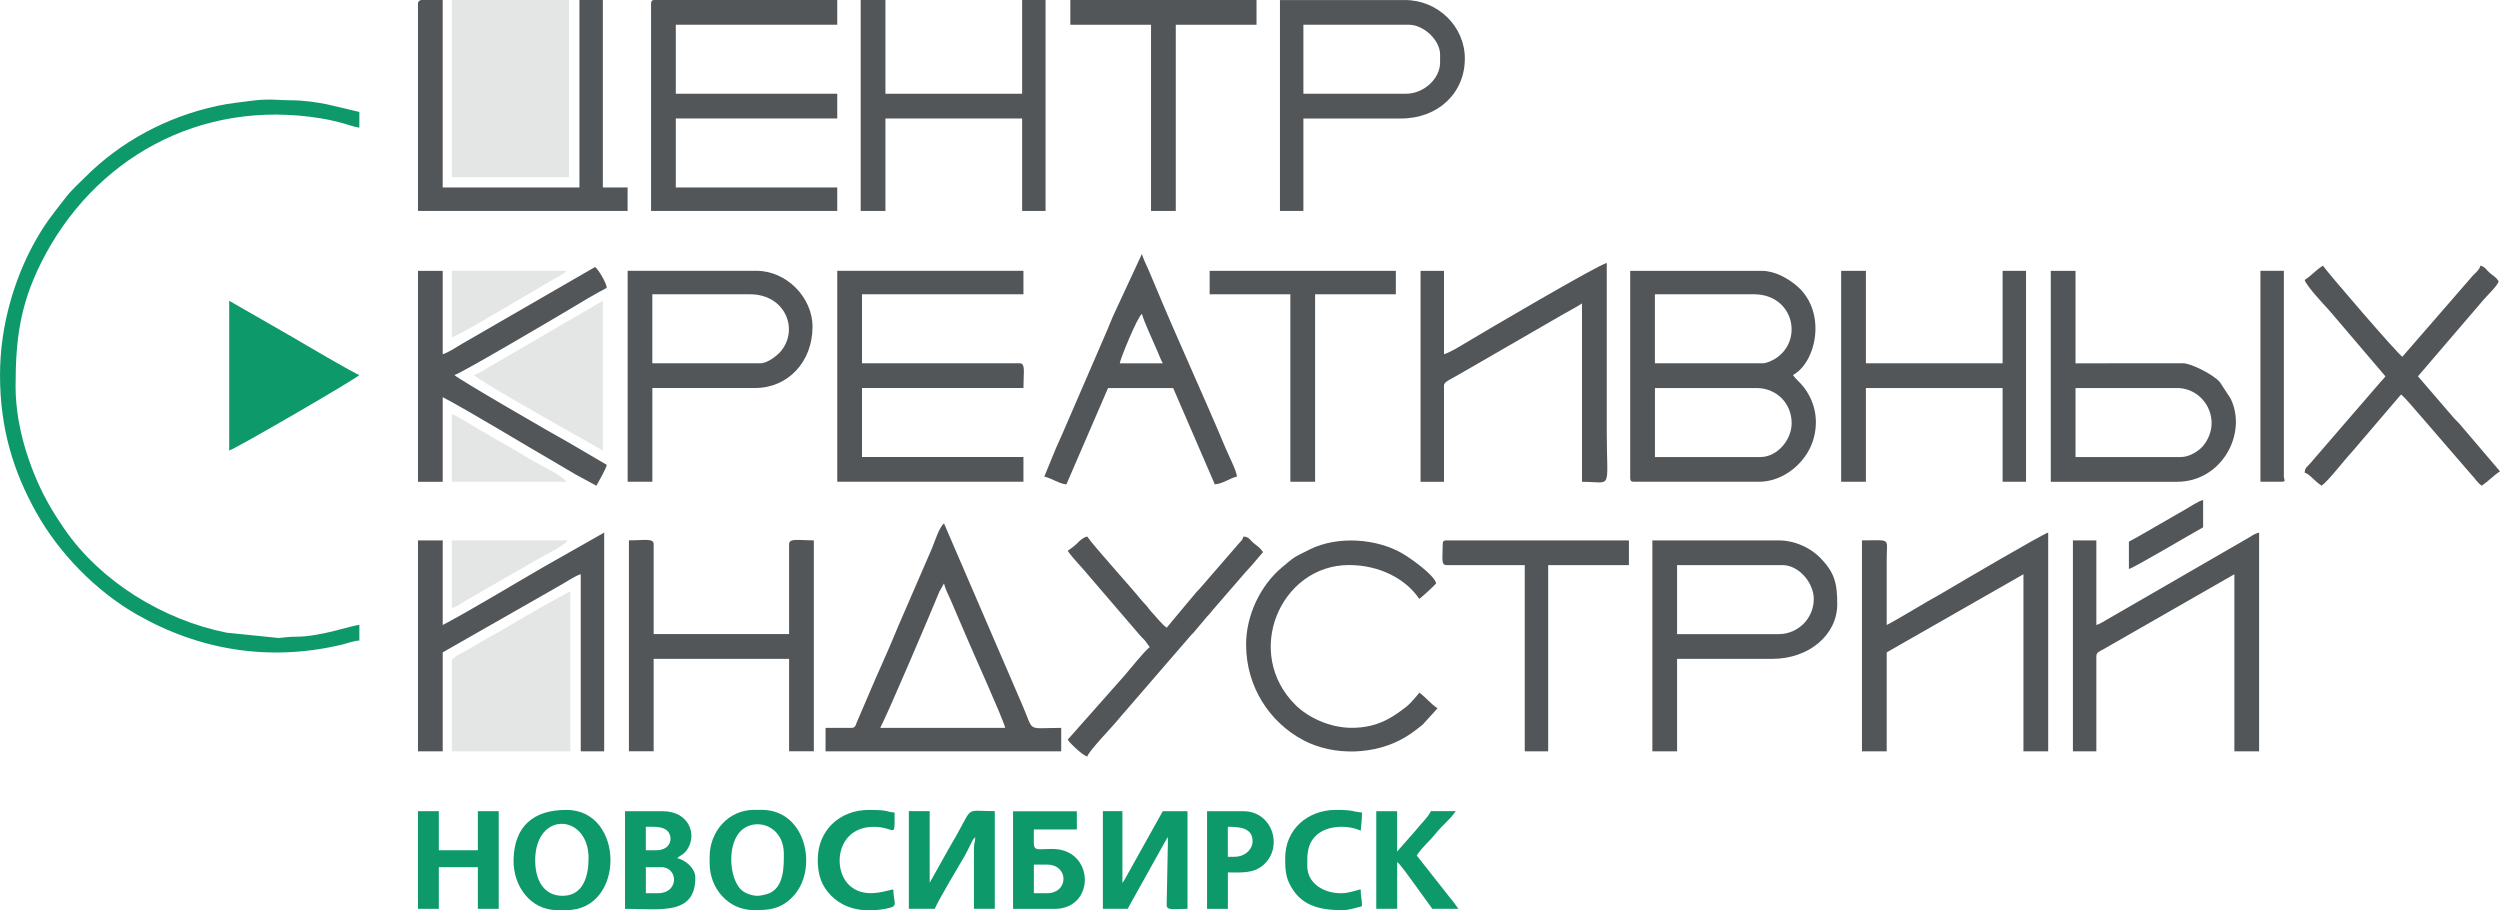 <?xml version="1.0" encoding="UTF-8"?> <!-- Creator: CorelDRAW --> <svg xmlns="http://www.w3.org/2000/svg" xmlns:xlink="http://www.w3.org/1999/xlink" xmlns:xodm="http://www.corel.com/coreldraw/odm/2003" xml:space="preserve" width="70.379mm" height="25.622mm" style="shape-rendering:geometricPrecision; text-rendering:geometricPrecision; image-rendering:optimizeQuality; fill-rule:evenodd; clip-rule:evenodd" viewBox="0 0 724.22 263.66"> <defs> <style type="text/css"> <![CDATA[ .fil1 {fill:#0E996A} .fil0 {fill:#535659} .fil2 {fill:#B2B3B3;fill-opacity:0.341} ]]> </style> </defs> <g id="Слой_x0020_1">  <path class="fil0" d="M509.97 132.4l-30.55 0 0 -19.99 29.42 0c5.73,0 10.18,4.36 10.18,10.18 0,4.97 -4.28,9.81 -9.05,9.81zm0.75 -27.16l-31.31 0 0 -19.99 28.67 0c11.68,0 14.52,13.72 5.97,18.79 -0.69,0.41 -2.37,1.2 -3.33,1.2zm-38.47 33.19c0,0.87 0.26,1.13 1.13,1.13l36.21 0c6.93,0 13.39,-5.3 15.52,-11.64 1.82,-5.42 0.98,-11.06 -2.52,-15.69 -1.14,-1.5 -2.29,-2.26 -3.19,-3.6 6.85,-3.62 10.19,-18.96 0.39,-26.41 -2.19,-1.66 -5.63,-3.76 -9.44,-3.76l-38.1 0 0 59.97z"></path> <path class="fil0" d="M242.54 139.56l53.94 0 0 -7.17 -46.77 0 0 -19.99 46.77 0c0,-4.64 0.67,-7.17 -1.13,-7.17l-45.64 0 0 -19.99 46.77 0 0 -6.79 -53.94 0 0 61.11z"></path> <path class="fil0" d="M188.6 1.13l0 59.97 53.94 0 0 -6.79 -46.77 0 0 -19.99 46.77 0 0 -7.17 -46.77 0 0 -19.99 46.77 0 0 -7.17 -52.81 0 -0.04 0c-0.84,0.01 -1.09,0.28 -1.09,1.13z"></path> <path class="fil1" d="M-0 108.63c0,15.61 3.92,28 10.44,39.72 6.64,11.93 17.39,22.92 29.18,29.66 18.33,10.48 38.58,13.65 59.28,8.77 1.7,-0.4 3.54,-1.17 5.2,-1.21l0 -4.53c-2.11,0.05 -11.12,3.43 -18.47,3.41 -2.25,-0.01 -3.34,0.27 -4.95,0.36l-15.03 -1.53c-18.45,-3.7 -36.47,-14.81 -46.96,-29.99 -1.67,-2.42 -2.95,-4.41 -4.39,-6.92 -4.74,-8.23 -9.79,-21.4 -9.79,-34.34 0,-13.64 1.25,-23.63 7.42,-35.96 15.01,-29.99 45.92,-47.63 81.23,-41.75 2.07,0.34 3.6,0.72 5.58,1.21 1.49,0.37 3.88,1.31 5.36,1.43l0 -4.53 -9.46 -2.23c-3.09,-0.62 -6.92,-1.17 -10.54,-1.15 -2.97,0.01 -6.23,-0.52 -10.83,0.09 -3.42,0.46 -6.77,0.76 -10.2,1.5 -14.98,3.21 -28.25,10.53 -38.28,20.56 -2.04,2.04 -3.92,3.65 -5.72,5.97 -3.85,4.93 -6.32,7.91 -9.52,13.86 -5.18,9.62 -9.55,22.98 -9.55,37.6z"></path> <path class="fil0" d="M273.47 168.99c0.47,2.01 1.24,3.18 2.05,5.12l4.53 10.56c1.66,3.98 10.54,23.57 11.15,26.19l-36.21 0c2.29,-4.33 14.61,-33.27 17.13,-39.45l1.35 -2.42zm-26.78 41.87l-7.54 0 0 6.79 68.27 0 0 -6.79c-10.35,0 -7.7,1.48 -11.33,-6.78l-22.62 -52.44c-1.39,1.02 -2.76,5.45 -3.45,7.11l-9.81 22.63c-2.03,4.95 -4.24,9.97 -6.49,15.01 -0.59,1.32 -1.04,2.35 -1.59,3.69l-3.96 9.24c-0.3,0.72 -0.37,1.53 -1.48,1.53z"></path> <path class="fil0" d="M546.56 181.06l0 -19.24c0.01,-6.15 1.43,-5.28 -7.17,-5.28l0 61.11 7.17 0 0 -28.67 39.61 -22.63 0 51.3 7.17 0 0 -63.37c-1.52,0.35 -26.76,15.18 -29.07,16.57 -2.01,1.21 -3.95,2.26 -6,3.44 -3.82,2.19 -7.78,4.69 -11.71,6.77z"></path> <path class="fil0" d="M418.31 102.6l0 -24.14 -6.79 0 0 61.11 6.79 0 0 -27.91c0,-1.16 2.26,-1.91 4.59,-3.33l30.13 -17.4c1.76,-1.01 3.63,-1.94 5.26,-3.04l0 51.68c9.06,0 7.17,2.95 7.17,-14.71l0 -48.66c-1.94,0.16 -36.51,20.48 -40.95,23.17 -1.44,0.87 -4.77,2.9 -6.2,3.23z"></path> <path class="fil0" d="M607.29 181.06l0 -24.52 -6.79 0 0 61.11 6.79 0 0 -27.54c0,-1.18 1.03,-1.45 1.85,-1.92l38.13 -21.84 0 51.3 7.17 0 0 -63.37c-1.33,0.31 -2.05,0.92 -3.04,1.49l-40.88 23.62c-0.93,0.55 -2.34,1.43 -3.24,1.67z"></path> <path class="fil0" d="M128.25 181.06l0 -24.52 -7.17 0 0 61.11 7.17 0 0 -28.67 29.78 -16.99c1.66,-0.96 3.22,-1.87 5.04,-2.88 1.38,-0.77 3.78,-2.43 5.16,-2.76l0 51.3 6.79 0 0 -63.37 -17.33 9.83c-8.33,4.8 -21.04,12.51 -29.44,16.95z"></path> <path class="fil0" d="M121.08 1.13l0 59.97 60.73 0 0 -6.79 -7.17 0 0 -54.32 -6.79 0 0 54.32 -39.61 0 0 -54.32 -6.2 0c-0.64,0.15 -0.97,0.48 -0.97,1.13z"></path> <path class="fil0" d="M128.25 102.6l0 -24.14 -7.17 0 0 61.11 7.17 0 0 -24.52c8.43,4.46 23.95,13.95 33.17,19.26 1.81,1.05 3.54,2.09 5.46,3.22l5.88 3.18c0.87,-1.64 2.69,-4.65 3.02,-6.04l-10.94 -6.41c-3.87,-2.1 -32.49,-18.65 -33.19,-19.61 1.83,-0.43 30.83,-17.54 33.12,-18.93 3.63,-2.2 7.29,-4.38 11.01,-6.34 -0.13,-1.51 -2.45,-5.34 -3.39,-6.04l-38.5 22.23c-1.23,0.74 -4.33,2.74 -5.64,3.04z"></path> <path class="fil0" d="M515.25 183.7l-29.42 0 0 -19.99 30.55 0c4.78,0 9.05,5.18 9.05,9.81 0,5.61 -4.54,10.18 -10.18,10.18zm-36.59 33.95l7.17 0 0 -26.78 27.54 0c10.77,0 18.86,-7.03 18.86,-15.84 0,-6.12 -0.75,-9.27 -5.18,-13.68 -2.52,-2.51 -6.92,-4.8 -11.79,-4.8l-36.59 0 0 61.11z"></path> <path class="fil0" d="M631.81 132.4l-30.55 0 0 -19.99 29.42 0c8.01,0 13.31,9.51 7.61,16.67 -1.16,1.46 -3.96,3.32 -6.48,3.32zm-37.72 7.17l36.59 0c12.92,0 20.48,-13.99 15.48,-24.15l-3.14 -4.79c-2.08,-2.27 -8.03,-5.21 -10.44,-5.4l-31.32 0.02 0 -26.78 -7.17 0 0 61.11z"></path> <path class="fil0" d="M182.19 217.64l7.17 0 0 -26.78 39.23 0 0 26.78 7.17 0 0 -61.11c-4.64,0 -7.17,-0.67 -7.17,1.13l0 26.03 -39.23 0 0 -26.03c0,-1.8 -2.53,-1.13 -7.17,-1.13l0 61.11z"></path> <path class="fil0" d="M220.28 105.24l-31.31 0 0 -19.99 28.29 0c10.39,0 14.29,10.46 8.77,16.69 -1.06,1.2 -3.76,3.3 -5.76,3.3zm-38.47 34.32l7.17 0 0 -27.16 29.8 0c9.46,0 16.6,-7.58 16.6,-17.73 0,-8.59 -7.63,-16.22 -16.22,-16.22l-37.34 0 0 61.11z"></path> <path class="fil0" d="M407.38 27.16l-29.8 0 0 -19.99 30.55 0c4.27,0 9.05,4.42 9.05,8.67l0 2.26c0,4.78 -4.83,9.05 -9.81,9.05zm-36.59 33.95l6.79 0 0 -26.78 28.29 0c10.65,0 18.48,-7.31 18.48,-17.35 0,-9.39 -7.88,-16.97 -17.35,-16.97l-36.21 0 0 61.11z"></path> <polygon class="fil0" points="249.33,61.11 256.5,61.11 256.5,34.33 296.1,34.33 296.1,61.11 302.89,61.11 302.89,0 296.1,0 296.1,27.16 256.5,27.16 256.5,0 249.33,0 "></polygon> <polygon class="fil0" points="533.36,139.56 540.53,139.56 540.53,112.41 580.13,112.41 580.13,139.56 586.92,139.56 586.92,78.46 580.13,78.46 580.13,105.24 540.53,105.24 540.53,78.46 533.36,78.46 "></polygon> <path class="fil0" d="M667.64 81.1c0.44,1.65 5.54,7.13 7.07,8.77l16.31 19.14c-0.54,0.81 -0.75,0.86 -1.39,1.63l-19.41 22.46c-2.08,2.58 -2.44,2.1 -2.58,3.83 1.44,0.38 2.53,2.18 4.9,3.77 1.87,-1.25 6.79,-7.69 8.58,-9.53l14.43 -16.88c1.11,0.74 4.67,5.14 5.94,6.51l14.34 16.59c1.16,1.17 1.78,2.41 3.11,3.3 2.11,-1.41 3.17,-2.74 5.28,-4.15l-11.8 -13.84c-0.55,-0.65 -0.94,-0.91 -1.49,-1.53l-10.47 -12.16 18.97 -22.14c1.05,-1.25 4.05,-4.03 4.41,-5.39 -0.94,-1.4 -1.29,-1.33 -2.53,-2.38 -1.13,-0.95 -1.31,-1.77 -2.75,-2.15 -0.41,1.53 -1.77,2.26 -2.64,3.39l-19.99 23.01c-1.58,-1.06 -21.69,-24.43 -23.01,-26.4 -2.53,1.69 -2.93,2.57 -5.28,4.15z"></path> <path class="fil0" d="M330.8 90.91c0.46,1.98 3.42,8.33 4.42,10.67 0.54,1.26 1.04,2.59 1.61,3.67l-12.45 0c0.1,-1.16 5.07,-13.35 6.41,-14.33zm-28.29 47.15c2.28,0.53 4.33,2.09 6.41,2.26l12.07 -27.91 18.86 0 12.07 27.91c2.43,-0.2 4.12,-1.73 6.41,-2.26 -0.15,-1.77 -2.44,-6.18 -3.23,-8.08 -6.62,-15.82 -14.38,-32.5 -20.85,-48.17 -0.59,-1.42 -1.04,-2.51 -1.69,-3.97 -0.54,-1.22 -1.49,-3.14 -1.76,-4.28l-7.54 16.22c-1.23,2.54 -2.23,5.31 -3.4,7.91l-12.19 28.17c-0.63,1.42 -1.18,2.65 -1.75,3.91l-3.4 8.29z"></path> <path class="fil0" d="M360.98 186.71c0,12.39 6.93,22.55 16.47,27.66 8.88,4.76 21.04,4.35 29.62,-0.8 2.11,-1.26 3.15,-2.15 5.05,-3.63l4.31 -4.75c-2.12,-1.42 -3.52,-3.35 -5.28,-4.53 -0.46,0.69 -2.75,3.27 -3.39,3.78 -4.71,3.77 -9.08,6.4 -16.23,6.4 -6.54,0 -12.77,-3.2 -16.13,-6.5 -15.44,-15.16 -4.46,-40.65 15.38,-40.65 8.93,0 16.51,4.05 20.37,9.81 0.62,-0.41 4.54,-3.98 4.9,-4.53 -0.68,-2.54 -7.52,-7.29 -9.59,-8.52 -7.56,-4.49 -18.97,-5.29 -27.01,-1.3 -5,2.49 -4.24,2.01 -8.03,5.17 -6.28,5.23 -10.44,13.9 -10.44,22.37z"></path> <path class="fil1" d="M66.39 130.51c1.68,-0.39 37.01,-20.91 37.72,-21.88 -1.27,-0.3 -17.41,-9.8 -18.79,-10.63l-18.93 -10.87 0 43.38z"></path> <path class="fil0" d="M309.3 159.56c1.45,2.17 4.63,5.34 5.88,6.95l14.81 17.25c1.41,1.76 1.06,0.71 3.07,3.72 -1.27,0.85 -5.88,6.53 -7.28,8.19l-16.48 18.6c0.89,1.32 4.35,4.56 5.66,4.9 0.44,-1.64 7.57,-8.91 9.27,-11.1l20.81 -24.08c0.77,-0.79 0.97,-0.95 1.61,-1.79l3.11 -3.68c0.78,-0.84 0.83,-0.86 1.57,-1.82l8.05 -9.3c1.14,-1.28 2,-2.35 3.2,-3.59l3.3 -3.87c-0.78,-1.17 -1.31,-1.51 -2.48,-2.42 -1.35,-1.05 -1.42,-1.96 -3.18,-2.1 -0.36,1.33 -1,1.47 -2.58,3.45l-9.81 11.32c-0.53,0.66 -0.89,0.9 -1.45,1.57l-8.41 10.07c-1.28,-0.86 -2.92,-2.99 -4.44,-4.62 -0.72,-0.77 -0.69,-0.92 -1.34,-1.68 -0.56,-0.66 -0.92,-0.9 -1.45,-1.57 -3.38,-4.19 -13.92,-15.75 -15.79,-18.54 -1.35,0.36 -2,1.09 -2.92,1.98 -0.81,0.78 -1.86,1.58 -2.73,2.17z"></path> <polygon class="fil0" points="310.06,7.17 333.44,7.17 333.44,61.11 340.61,61.11 340.61,7.17 364,7.17 364,0 310.06,0 "></polygon> <polygon class="fil0" points="350.42,85.25 373.8,85.25 373.8,139.56 380.97,139.56 380.97,85.25 404.36,85.25 404.36,78.46 350.42,78.46 "></polygon> <path class="fil0" d="M417.94 157.67c0,4.1 -0.58,6.04 1.13,6.04l22.63 0 0 53.94 6.79 0 0 -53.94 23.39 0 0 -7.17 -52.81 0c-0.87,0 -1.13,0.26 -1.13,1.13z"></path> <path class="fil1" d="M263.28 263.28l7.54 0c0.33,-1.4 7.4,-13.2 8.7,-15.45 1.42,-2.46 2.03,-4.59 3,-5.3 -0.04,1.71 -0.38,1.5 -0.38,3.39l0 17.35 6.04 0 0 -28.29c-9.56,0 -5.64,-1.96 -12.9,10.11l-5.96 10.63 0 -20.75 -6.04 0 0 28.29z"></path> <path class="fil1" d="M319.49 263.28l7.17 0 10.8 -19.37c0.26,-0.5 0.16,-0.33 0.41,-0.72 0.45,-0.7 0.15,-0.27 0.48,-0.65l-0.38 19.61c0,1.71 1.93,1.13 6.04,1.13l0 -28.29 -7.17 0 -10.8 19.37c-0.26,0.5 -0.16,0.33 -0.41,0.72 -0.45,0.71 -0.15,0.27 -0.48,0.65l0 -20.75 -5.66 0 0 28.29z"></path> <path class="fil1" d="M190.49 258.76l-3.39 0 0 -7.54 4.53 0c4.78,0 5.26,7.54 -1.13,7.54zm-0.38 -12.45l-3.02 0 0 -6.79c1.92,0 4.11,-0.19 5.68,0.74 2.41,1.42 2.09,6.05 -2.66,6.05zm-9.05 16.97c10.23,0 20.37,1.98 20.37,-9.05 0,-2.76 -2.94,-5.11 -5.28,-5.66 0.9,-0.78 1.91,-0.98 2.88,-2.4 3.08,-4.53 0.44,-11.17 -7.03,-11.17l-10.94 0 0 28.29z"></path> <path class="fil0" d="M654.82 139.56l6.04 0c1.59,0 0.75,-0.59 0.75,-1.51l0 -59.6 -6.79 0 0 61.11z"></path> <path class="fil1" d="M155.03 249.33c0,-14.59 15.47,-13.62 15.47,-0.76 0,5.19 -1.5,10.94 -7.54,10.94 -5.52,0 -7.92,-4.7 -7.92,-10.18zm6.41 14.33l2.64 0c17.08,0 16.96,-29.04 0,-29.04 -9.54,0 -15.09,4.71 -15.31,14.38 -0.18,7.75 4.96,14.66 12.67,14.66z"></path> <path class="fil1" d="M219.53 259.51c-1.76,0 -4.09,-0.75 -5.29,-2.26 -3.23,-4.02 -3.45,-13.46 0.8,-16.94 4.23,-3.47 12.03,-1.05 12.03,7.13 0,3.61 0.07,9.37 -4.15,11.31 -0.56,0.26 -2.61,0.76 -3.39,0.76zm-13.96 -11.32l0 1.89c0,7.41 5.52,13.58 12.82,13.58 4.8,0 7.81,-0.38 11.23,-3.86 7.47,-7.6 4.17,-25.19 -8.97,-25.19l-2.26 0c-7.26,0 -12.82,6.17 -12.82,13.58z"></path> <path class="fil1" d="M303.27 258.76l-3.77 0 0 -8.3 3.77 0c6.42,0 6.42,8.3 0,8.3zm-9.81 4.53l12.07 0c11.91,0 11.62,-17.42 -0.74,-17.36 -5.99,0.02 -5.29,1.21 -5.29,-5.64l12.45 0 0 -5.28 -18.48 0 0 28.29z"></path> <polygon class="fil1" points="121.08,263.28 127.12,263.28 127.12,251.21 138.43,251.21 138.43,263.28 144.47,263.28 144.47,234.99 138.43,234.99 138.43,246.31 127.12,246.31 127.12,234.99 121.08,234.99 "></polygon> <path class="fil1" d="M398.7 263.28l6.04 0 0 -13.58c0.96,0.7 4.08,5.18 5.12,6.57l5.07 7.01 7.54 0c-0.95,-1.42 -1.82,-2.49 -2.93,-3.86l-9.14 -11.61c1.7,-2.53 3.68,-4.06 5.6,-6.47 1.82,-2.29 4.09,-3.92 5.71,-6.36l-7.17 0c-1.1,2.08 -3.15,3.9 -4.69,5.88l-5.12 5.82 0 -11.69 -6.04 0 0 28.29z"></path> <g id="_2265750374224"> <polygon class="fil2" points="130.89,51.3 164.84,51.3 164.84,0 130.89,0 "></polygon> <path class="fil2" d="M130.89 191.62l0 26.03 34.32 0 0 -46.4 -8.75 4.83c-2.92,1.75 -5.72,3.27 -8.58,5 -2.81,1.69 -5.72,3.21 -8.63,4.95 -1.5,0.9 -2.8,1.6 -4.29,2.5 -1.03,0.62 -4.08,1.84 -4.08,3.09z"></path> <path class="fil2" d="M137.3 108.63c0.9,1.23 20.06,12.12 22.89,13.7l14.45 8.18 0 -43.38 -32.42 18.88c-1.16,0.67 -3.61,2.31 -4.92,2.62z"></path> <path class="fil2" d="M130.89 176.15c1.41,-0.33 2.99,-1.57 4.17,-2.24l21.08 -12.11c1.1,-0.63 7.89,-4.07 8.32,-5.26l-33.57 0 0 19.61z"></path> <path class="fil2" d="M130.89 139.56l33.19 0c-0.45,-1.24 -6.86,-4.5 -8.05,-5.15 -2.94,-1.6 -5.44,-3.18 -8.33,-4.87 -1.51,-0.89 -2.59,-1.46 -4.11,-2.31 -1.59,-0.89 -2.63,-1.61 -4.28,-2.51 -1.7,-0.93 -7.17,-4.44 -8.43,-4.77l0 19.61z"></path> <path class="fil2" d="M130.89 97.7c1.92,-0.45 14.6,-8.14 16.71,-9.31l12.35 -7.26c1.18,-0.68 3.42,-1.69 4.13,-2.66l-33.19 0 0 19.24z"></path> </g> <path class="fil1" d="M357.58 248.2l-1.89 0 0 -8.68c3.03,0 7.17,0.12 7.17,4.15 0,2.33 -2.12,4.53 -5.28,4.53zm-7.92 15.09l6.04 0 0 -10.56c3.78,0 7.38,0.4 10.29,-2.16 5.89,-5.18 2.6,-15.57 -5.76,-15.57l-10.56 0 0 28.29z"></path> <path class="fil1" d="M236.88 248.95c0,4.71 1.23,7.81 3.86,10.48 2.62,2.66 5.92,3.94 9.46,4.23l3.42 0c0.95,-0.07 1.91,-0.21 2.87,-0.39 4.08,-0.78 2.38,-1.23 2.28,-5.64 -3.33,0.78 -8.54,2.5 -12.56,-1.02 -5.22,-4.58 -3.97,-17.08 6.9,-17.08 6.42,0 6.04,3.96 6.04,-4.15 -2.94,-0.24 -1.29,-0.75 -7.54,-0.75 -8.38,0 -14.71,5.97 -14.71,14.33z"></path> <path class="fil1" d="M372.3 248.57c0,2.67 0.07,4.93 1.12,7.18 3.08,6.58 8.68,7.91 15.47,7.91 2.09,0 3.88,-0.72 5.66,-1.13 0,-2.29 -0.38,-2.75 -0.38,-4.9 -1.78,0.42 -3.57,1.13 -5.66,1.13 -5.19,0 -9.81,-2.9 -9.81,-7.92 0,-3.2 -0.16,-6.32 2.74,-8.96 3.13,-2.85 9.15,-2.94 12.73,-1.23 0.15,-1.8 0.38,-2.9 0.38,-5.28 -3.06,-0.25 -2.15,-0.75 -7.54,-0.75 -8.23,0 -14.71,5.66 -14.71,13.96z"></path> <path class="fil0" d="M616.72 156.91l0 7.92c1.51,-0.35 19.38,-10.95 21.5,-12.07l0 -7.92c-1.43,0.33 -3.95,2.09 -5.41,2.89 -1.96,1.07 -3.31,1.94 -5.27,3.03 -3.76,2.1 -7.07,4.16 -10.82,6.15z"></path> </g> </svg> 